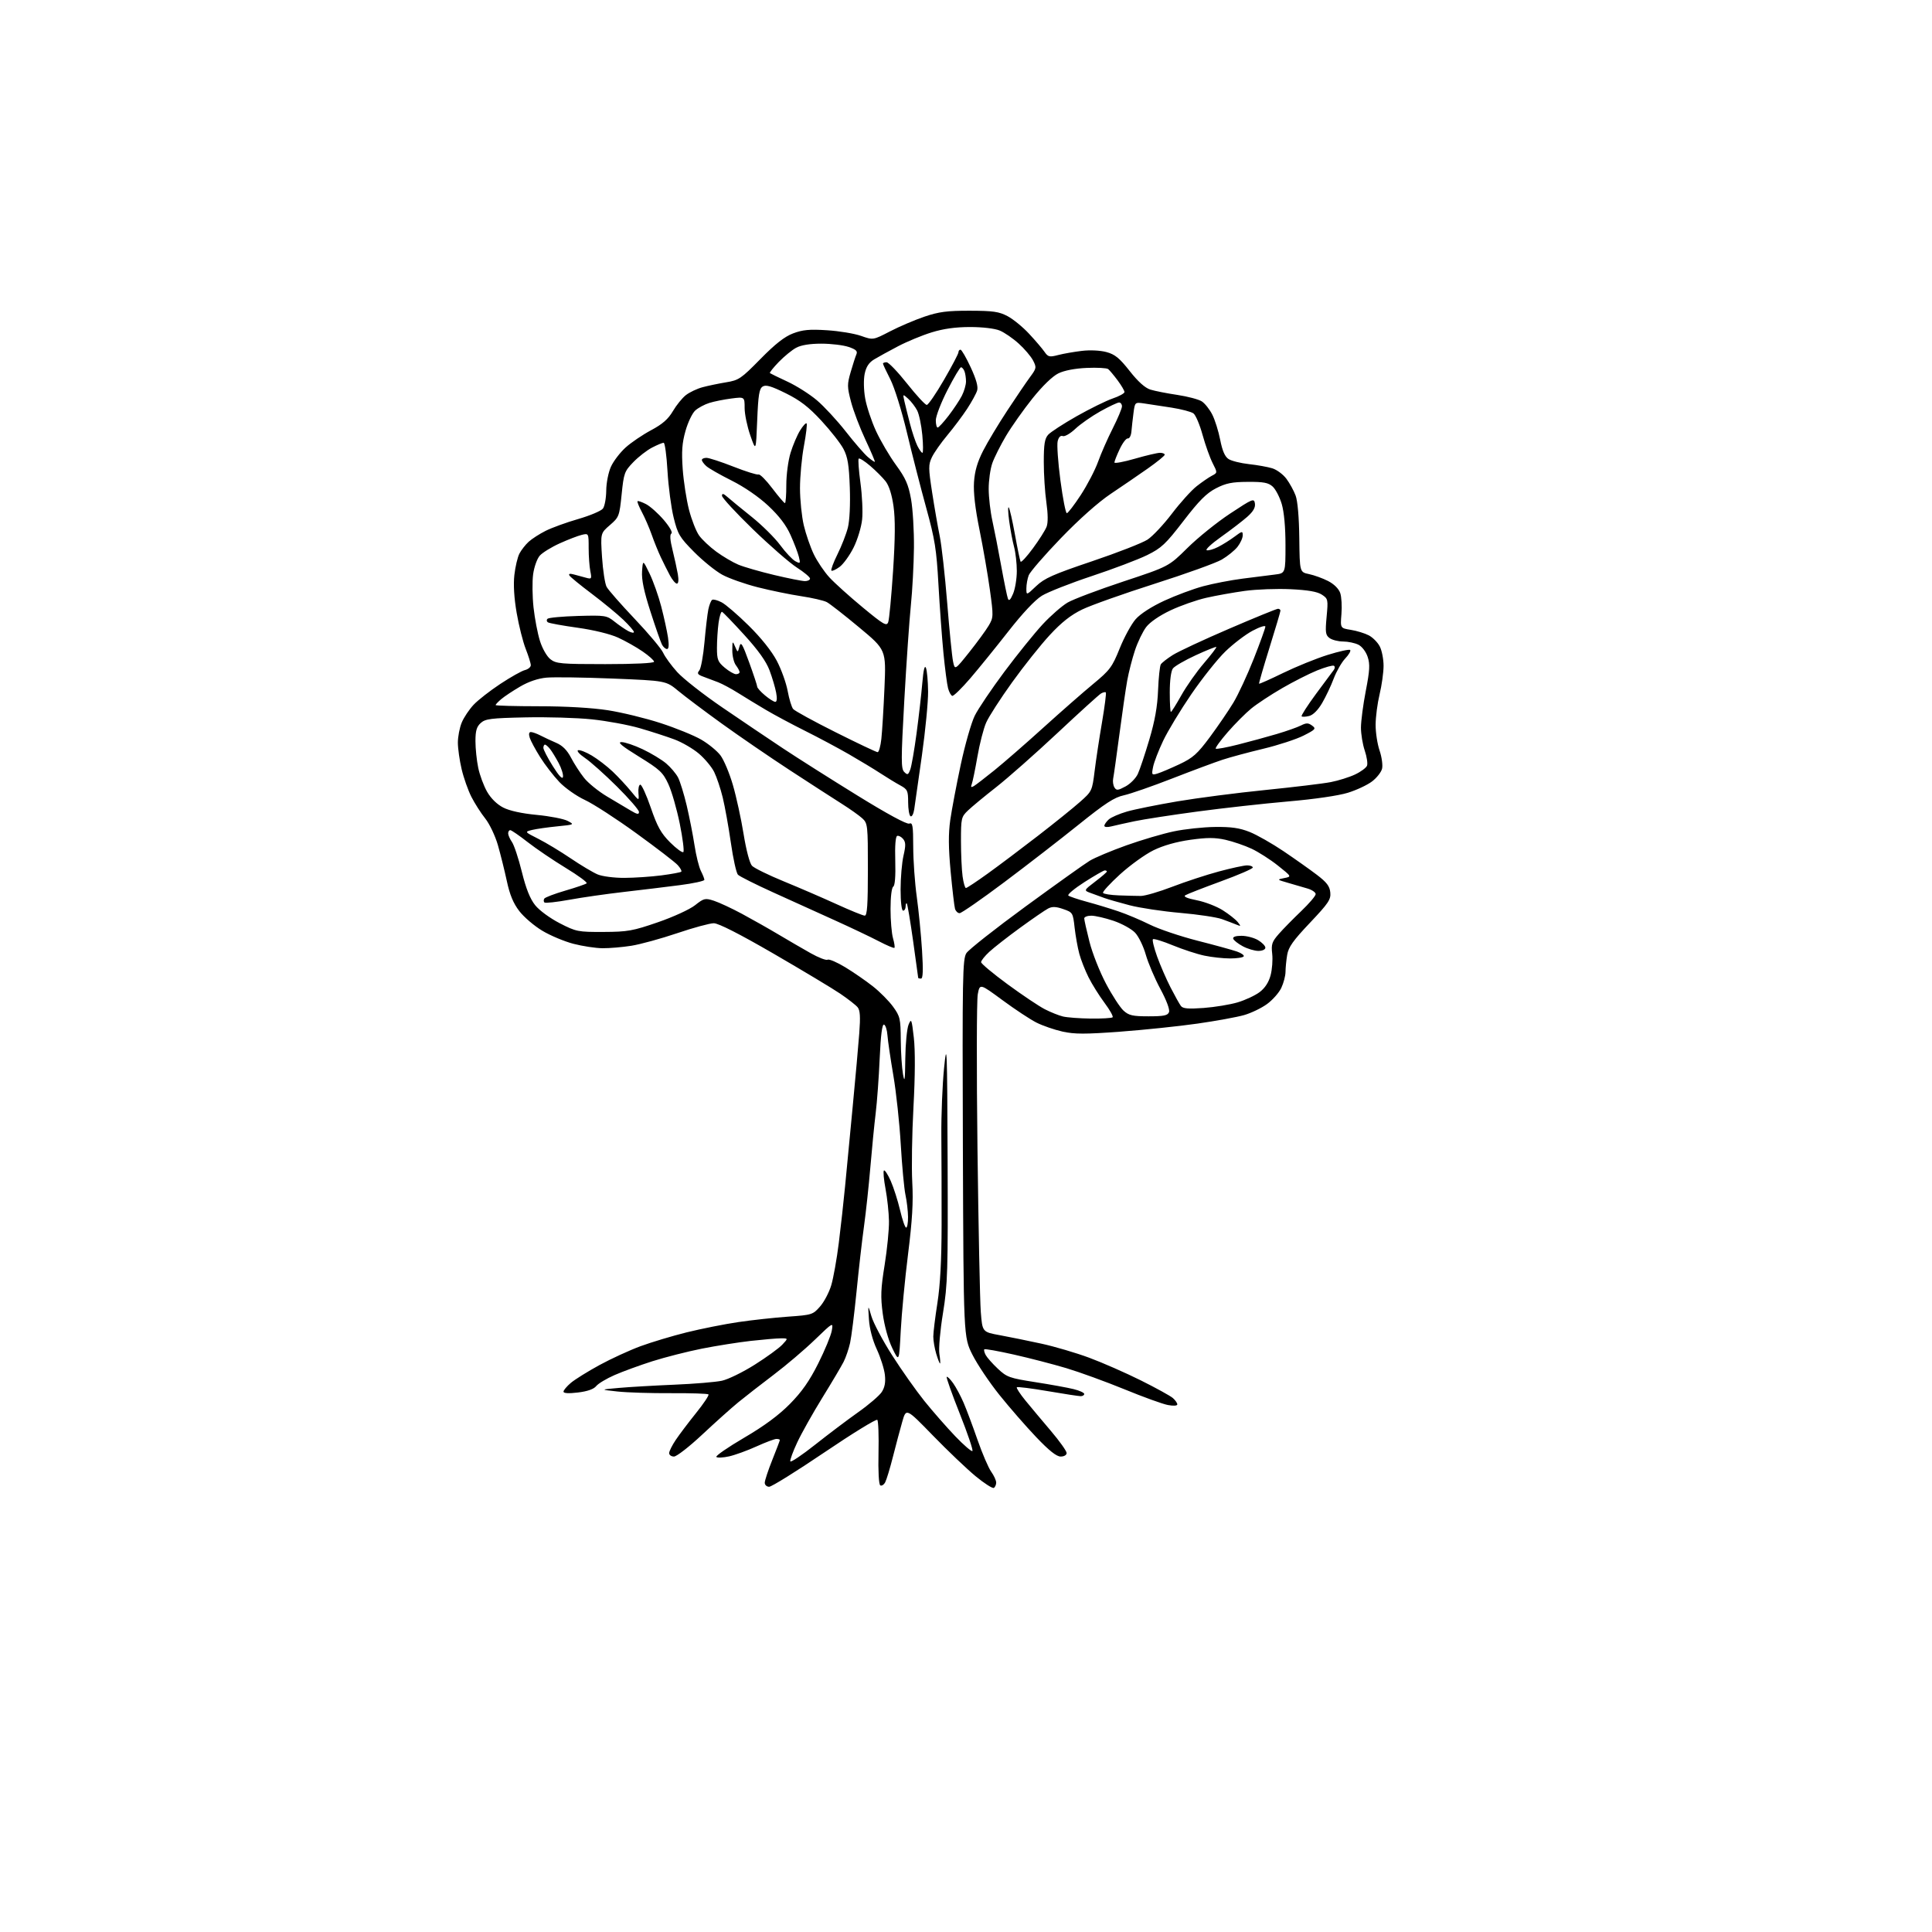 <?xml version="1.0" encoding="UTF-8" standalone="no"?>
<svg 
  version="1.1" 
  xmlns="http://www.w3.org/2000/svg" 
  xmlns:xlink="http://www.w3.org/1999/xlink" 
  xmlns:svg="http://www.w3.org/2000/svg"
  xmlns:rdf="http://www.w3.org/1999/02/22-rdf-syntax-ns#"
  xmlns:cc="http://creativecommons.org/ns#"
  xmlns:dc="http://purl.org/dc/elements/1.1/"
  viewBox="0 0 768 768"
  width="768"
  height="768"
>
<style>svg {background-color: white; }</style>"
<path stroke="none" fill="black" fill-rule="evenodd" d="M395.07,591.46C394.56,591.77 391.30,589.69 387.82,586.82C384.34,583.95 376.71,576.68 370.86,570.66C360.22,559.72 360.22,559.72 358.68,565.11C357.83,568.07 356.17,574.30 354.99,578.95C353.82,583.60 352.41,588.23 351.88,589.23C351.34,590.23 350.46,590.78 349.92,590.45C349.34,590.09 349.05,584.83 349.22,577.52C349.37,570.74 349.16,564.84 348.74,564.42C348.32,563.99 338.87,569.80 327.74,577.33C316.61,584.86 306.71,591.02 305.75,591.01C304.79,591.01 304.00,590.29 304.00,589.42C304.00,588.55 305.35,584.46 307.00,580.34C308.65,576.22 310.00,572.66 310.00,572.42C310.00,572.19 309.39,572.00 308.64,572.00C307.89,572.00 304.32,573.34 300.70,574.98C297.09,576.62 292.19,578.40 289.82,578.93C287.44,579.46 285.17,579.57 284.76,579.16C284.36,578.76 289.31,575.33 295.76,571.55C303.81,566.84 309.54,562.60 314.00,558.09C318.76,553.26 321.77,548.96 325.26,542.00C327.88,536.77 330.30,530.92 330.64,529.00C331.25,525.50 331.25,525.50 323.87,532.61C319.82,536.52 312.45,542.78 307.50,546.52C302.55,550.27 296.25,555.17 293.51,557.41C290.76,559.66 284.31,565.44 279.17,570.25C274.04,575.06 268.97,579.00 267.92,579.00C266.86,579.00 266.00,578.39 266.00,577.64C266.00,576.89 267.18,574.53 268.62,572.39C270.05,570.25 273.70,565.43 276.71,561.68C279.73,557.93 281.94,554.61 281.63,554.30C281.32,553.98 274.63,553.77 266.78,553.81C258.93,553.86 249.35,553.56 245.50,553.15C238.50,552.39 238.50,552.39 246.00,551.72C250.12,551.35 260.02,550.78 268.00,550.44C275.98,550.11 284.52,549.40 286.98,548.86C289.44,548.33 295.31,545.46 300.01,542.49C304.71,539.53 309.63,535.95 310.95,534.55C313.35,532.00 313.35,532.00 310.42,532.01C308.82,532.01 303.45,532.47 298.50,533.02C293.55,533.58 284.77,534.97 279.00,536.11C273.23,537.26 264.37,539.52 259.32,541.12C254.27,542.73 247.52,545.20 244.32,546.60C241.12,548.00 237.82,549.97 237.00,550.99C236.02,552.21 233.51,553.09 229.75,553.54C226.04,553.99 224.00,553.87 224.00,553.20C224.00,552.64 225.33,551.06 226.94,549.70C228.56,548.34 233.67,545.16 238.29,542.64C242.91,540.12 250.26,536.75 254.61,535.14C258.97,533.54 267.25,531.05 273.01,529.62C278.78,528.20 288.00,526.36 293.50,525.55C299.00,524.74 307.90,523.77 313.28,523.39C322.75,522.72 323.15,522.60 325.98,519.36C327.60,517.53 329.60,513.72 330.44,510.89C331.28,508.06 332.63,500.52 333.43,494.12C334.23,487.73 335.36,477.55 335.94,471.50C336.51,465.45 337.87,451.27 338.95,440.00C340.03,428.73 341.21,415.56 341.57,410.75C342.07,404.14 341.91,401.60 340.91,400.39C340.18,399.51 337.07,397.09 334.01,395.01C330.95,392.93 319.03,385.78 307.53,379.11C294.03,371.29 285.60,367.00 283.75,367.00C282.17,367.00 275.61,368.78 269.19,370.96C262.76,373.13 254.57,375.38 251.00,375.95C247.43,376.52 242.25,376.96 239.50,376.93C236.75,376.91 231.54,376.11 227.92,375.17C224.30,374.22 218.73,371.89 215.55,369.97C212.36,368.06 208.26,364.55 206.43,362.17C204.04,359.06 202.64,355.69 201.46,350.17C200.55,345.95 198.95,339.52 197.90,335.88C196.85,332.25 194.60,327.52 192.90,325.38C191.19,323.25 188.72,319.37 187.39,316.77C186.07,314.17 184.32,309.22 183.51,305.77C182.69,302.32 182.02,297.57 182.01,295.22C182.01,292.86 182.70,289.26 183.55,287.22C184.40,285.17 186.54,281.98 188.30,280.12C190.06,278.26 194.83,274.54 198.91,271.85C202.99,269.16 207.37,266.69 208.66,266.37C209.95,266.05 211.00,265.17 211.00,264.43C211.00,263.68 210.09,260.78 208.99,257.97C207.88,255.16 206.26,248.73 205.39,243.68C204.36,237.75 204.04,232.40 204.47,228.56C204.84,225.30 205.74,221.47 206.48,220.06C207.21,218.65 208.87,216.54 210.15,215.36C211.44,214.19 214.49,212.22 216.93,211.00C219.37,209.78 225.19,207.66 229.88,206.31C234.57,204.95 238.97,203.09 239.67,202.17C240.37,201.25 240.96,198.03 240.99,195.00C241.02,191.92 241.85,187.74 242.87,185.50C243.87,183.30 246.49,179.88 248.69,177.89C250.90,175.90 255.46,172.81 258.83,171.01C263.35,168.60 265.62,166.61 267.48,163.44C268.87,161.08 271.18,158.21 272.63,157.08C274.08,155.94 277.06,154.52 279.26,153.93C281.46,153.34 285.69,152.46 288.65,151.97C293.68,151.16 294.61,150.52 302.27,142.72C308.16,136.73 311.86,133.82 315.26,132.53C319.06,131.09 321.76,130.83 328.76,131.28C333.57,131.58 339.65,132.59 342.28,133.52C347.07,135.21 347.07,135.21 353.78,131.73C357.48,129.81 363.65,127.18 367.50,125.87C373.22,123.94 376.52,123.50 385.50,123.52C394.78,123.54 397.13,123.88 400.52,125.68C402.74,126.85 406.58,129.99 409.06,132.66C411.54,135.32 414.29,138.54 415.18,139.82C416.63,141.91 417.15,142.04 420.64,141.13C422.76,140.58 427.00,139.84 430.06,139.48C433.28,139.09 437.38,139.29 439.82,139.95C443.22,140.87 445.00,142.32 449.06,147.48C452.38,151.70 455.17,154.21 457.29,154.87C459.06,155.42 463.87,156.37 468.00,156.98C472.12,157.60 476.50,158.76 477.74,159.56C478.97,160.37 480.84,162.72 481.89,164.79C482.95,166.86 484.37,171.38 485.05,174.85C485.92,179.26 486.92,181.55 488.39,182.49C489.55,183.23 493.20,184.14 496.50,184.50C499.80,184.86 503.97,185.61 505.76,186.16C507.55,186.71 510.08,188.59 511.37,190.33C512.67,192.07 514.31,195.07 515.03,197.00C515.83,199.15 516.40,205.70 516.49,213.97C516.65,227.44 516.65,227.44 520.34,228.21C522.37,228.63 525.77,229.86 527.91,230.95C530.28,232.16 532.15,234.01 532.75,235.71C533.28,237.25 533.50,241.02 533.24,244.10C532.78,249.71 532.78,249.71 536.99,250.38C539.31,250.75 542.51,251.73 544.09,252.55C545.67,253.36 547.65,255.35 548.48,256.97C549.32,258.58 549.99,262.06 549.99,264.70C549.98,267.34 549.27,272.43 548.41,276.00C547.55,279.57 546.84,285.01 546.83,288.07C546.81,291.14 547.52,295.77 548.41,298.37C549.29,300.98 549.73,304.22 549.39,305.59C549.04,306.96 547.26,309.23 545.41,310.63C543.57,312.04 539.25,314.07 535.82,315.13C532.09,316.29 522.48,317.69 512.03,318.59C502.39,319.43 486.18,321.23 476.00,322.60C465.82,323.96 454.57,325.70 451.00,326.45C447.43,327.20 443.26,328.13 441.75,328.51C440.18,328.91 439.00,328.81 439.00,328.26C439.00,327.74 439.79,326.61 440.75,325.74C441.71,324.88 444.98,323.47 448.00,322.60C451.02,321.73 460.05,319.91 468.06,318.55C476.06,317.20 491.81,315.16 503.06,314.03C514.30,312.89 525.98,311.49 529.00,310.90C532.02,310.32 536.37,308.95 538.66,307.87C540.95,306.79 543.09,305.21 543.42,304.36C543.74,303.50 543.33,300.81 542.51,298.37C541.68,295.93 541.00,291.81 541.00,289.22C541.01,286.62 541.87,280.04 542.93,274.60C544.50,266.47 544.64,264.06 543.67,261.13C543.00,259.09 541.43,257.01 540.00,256.29C538.62,255.60 535.90,255.02 533.94,255.01C531.98,255.01 529.55,254.39 528.53,253.65C526.92,252.47 526.77,251.41 527.35,245.17C527.99,238.30 527.92,237.99 525.44,236.37C523.65,235.19 519.93,234.55 513.03,234.22C507.62,233.96 499.44,234.26 494.85,234.89C490.26,235.53 483.35,236.76 479.50,237.64C475.65,238.51 469.25,240.76 465.29,242.63C460.91,244.70 457.11,247.31 455.62,249.27C454.27,251.05 452.27,255.20 451.17,258.50C450.07,261.80 448.69,267.20 448.09,270.50C447.50,273.80 446.09,283.48 444.97,292.00C443.84,300.52 442.73,308.40 442.50,309.51C442.27,310.61 442.50,312.19 443.00,313.01C443.81,314.30 444.37,314.25 447.41,312.62C449.33,311.59 451.54,309.34 452.32,307.62C453.11,305.90 455.16,299.77 456.87,294.00C459.08,286.56 460.10,280.85 460.35,274.39C460.55,269.38 461.04,264.75 461.44,264.10C461.84,263.45 463.98,261.78 466.19,260.38C468.41,258.98 478.50,254.27 488.63,249.92C498.75,245.56 507.48,242.00 508.02,242.00C508.56,242.00 509.00,242.34 509.00,242.75C509.00,243.16 507.03,249.80 504.63,257.50C502.23,265.20 500.37,271.63 500.50,271.78C500.63,271.94 504.95,270.01 510.12,267.49C515.28,264.98 523.23,261.75 527.79,260.33C532.35,258.91 536.36,258.03 536.71,258.38C537.07,258.73 536.18,260.25 534.75,261.76C533.32,263.27 531.26,266.86 530.17,269.74C529.09,272.63 527.01,277.01 525.56,279.48C523.92,282.28 521.98,284.22 520.42,284.61C519.04,284.96 517.69,285.02 517.42,284.75C517.15,284.48 519.71,280.49 523.10,275.88C526.49,271.27 529.68,266.98 530.18,266.34C530.69,265.70 530.72,264.94 530.26,264.66C529.79,264.37 526.79,265.21 523.57,266.51C520.36,267.82 514.08,271.00 509.62,273.59C505.15,276.18 499.66,279.80 497.41,281.64C495.16,283.48 490.94,287.71 488.04,291.04C485.14,294.38 483.00,297.33 483.27,297.60C483.54,297.88 487.53,297.15 492.13,295.98C496.74,294.82 503.65,292.93 507.50,291.79C511.35,290.65 515.68,289.13 517.12,288.40C519.29,287.31 520.05,287.31 521.57,288.43C523.25,289.65 522.97,289.98 518.18,292.41C515.31,293.86 508.14,296.21 502.23,297.63C496.33,299.04 489.02,301.01 486.00,302.00C482.98,302.99 473.98,306.34 466.00,309.45C458.02,312.56 449.37,315.57 446.76,316.14C442.97,316.95 439.33,319.32 428.76,327.82C421.47,333.68 408.14,344.00 399.14,350.74C390.15,357.48 382.19,363.00 381.46,363.00C380.73,363.00 379.91,362.21 379.63,361.25C379.35,360.29 378.57,353.65 377.90,346.50C377.01,336.98 376.97,331.49 377.74,326.00C378.33,321.88 380.20,311.98 381.90,304.02C383.60,296.05 386.11,287.28 387.47,284.52C388.83,281.76 394.15,273.88 399.28,267.00C404.42,260.12 411.25,251.67 414.46,248.20C417.67,244.74 422.15,240.84 424.40,239.52C426.66,238.21 436.62,234.45 446.54,231.16C464.58,225.19 464.58,225.19 472.04,217.81C476.14,213.75 483.77,207.60 489.00,204.15C497.99,198.21 498.52,198.00 498.85,200.15C499.09,201.75 498.18,203.34 495.77,205.47C493.88,207.13 489.23,210.71 485.42,213.41C481.61,216.11 479.03,218.50 479.68,218.72C480.33,218.94 482.36,218.37 484.18,217.44C486.01,216.52 488.96,214.67 490.75,213.33C493.77,211.07 494.00,211.03 494.00,212.81C494.00,213.87 493.07,215.92 491.93,217.37C490.79,218.82 487.97,221.10 485.68,222.44C483.38,223.78 471.38,228.11 459.00,232.05C446.62,236.00 433.66,240.60 430.19,242.28C425.70,244.45 421.98,247.38 417.32,252.42C413.71,256.31 406.97,264.78 402.33,271.24C397.69,277.69 393.05,284.89 392.02,287.24C390.98,289.58 389.42,295.66 388.54,300.75C387.66,305.83 386.65,310.74 386.30,311.66C385.82,312.90 386.02,313.12 387.08,312.51C387.86,312.05 391.59,309.19 395.36,306.14C399.14,303.08 407.89,295.47 414.80,289.20C421.72,282.94 430.63,275.13 434.60,271.85C441.20,266.39 442.11,265.18 445.09,257.77C446.89,253.30 449.74,248.08 451.43,246.15C453.31,244.01 457.72,241.16 462.81,238.80C467.38,236.69 474.36,234.09 478.31,233.03C482.26,231.97 489.32,230.61 494.00,230.01C498.68,229.41 504.41,228.69 506.75,228.40C511.00,227.88 511.00,227.88 511.00,216.62C511.00,209.56 510.44,203.49 509.51,200.35C508.69,197.59 507.07,194.47 505.90,193.41C504.18,191.87 502.30,191.51 496.02,191.55C489.76,191.58 487.33,192.07 483.39,194.10C479.61,196.05 476.68,198.98 470.47,207.06C463.34,216.32 461.70,217.86 455.97,220.68C452.41,222.43 442.52,226.17 434.00,229.00C425.48,231.83 416.54,235.35 414.15,236.82C411.43,238.50 406.44,243.81 400.82,251.00C395.87,257.32 389.06,265.73 385.67,269.68C382.27,273.63 379.07,276.75 378.55,276.62C378.03,276.48 377.28,275.12 376.87,273.59C376.46,272.07 375.64,265.80 375.04,259.66C374.44,253.52 373.55,241.25 373.05,232.39C372.27,218.36 371.64,214.41 368.19,201.89C366.01,193.97 362.56,180.53 360.53,172.00C358.44,163.24 355.57,154.02 353.92,150.79C352.31,147.65 351.00,144.84 351.00,144.54C351.00,144.24 351.64,144.00 352.43,144.00C353.21,144.00 356.88,147.82 360.59,152.50C364.29,157.17 367.81,160.98 368.41,160.96C369.01,160.94 372.09,156.45 375.25,150.99C378.41,145.54 381.00,140.61 381.00,140.04C381.00,139.47 381.36,139.00 381.81,139.00C382.25,139.00 384.08,142.16 385.87,146.02C388.10,150.84 388.90,153.74 388.42,155.27C388.04,156.50 386.25,159.75 384.46,162.50C382.66,165.25 379.12,169.97 376.59,173.00C374.06,176.02 371.29,179.97 370.44,181.77C369.03,184.74 369.04,186.04 370.54,195.77C371.45,201.67 372.81,209.48 373.56,213.13C374.31,216.78 375.64,228.68 376.52,239.59C377.40,250.49 378.44,260.99 378.85,262.92C379.57,266.43 379.57,266.43 385.30,259.26C388.44,255.31 391.91,250.57 393.01,248.71C394.93,245.45 394.95,244.97 393.49,234.42C392.66,228.41 390.81,217.73 389.38,210.68C387.64,202.10 386.91,195.82 387.18,191.68C387.47,187.28 388.51,183.70 390.79,179.22C392.55,175.77 396.88,168.57 400.40,163.22C403.91,157.88 408.00,151.86 409.48,149.86C412.03,146.41 412.09,146.07 410.65,143.28C409.81,141.67 407.25,138.65 404.95,136.58C402.66,134.50 399.27,132.17 397.42,131.40C395.44,130.58 390.61,130.00 385.64,130.00C379.88,130.00 375.04,130.67 370.36,132.12C366.58,133.28 360.57,135.77 357.00,137.64C353.43,139.52 349.16,141.85 347.53,142.84C345.42,144.11 344.32,145.77 343.73,148.56C343.25,150.86 343.32,154.94 343.92,158.35C344.48,161.57 346.41,167.39 348.21,171.30C350.01,175.20 353.59,181.30 356.17,184.84C360.00,190.08 361.10,192.59 362.15,198.39C362.85,202.30 363.37,210.97 363.31,217.65C363.24,224.34 362.69,234.69 362.08,240.65C361.47,246.62 360.30,263.63 359.47,278.45C358.15,302.18 358.15,305.58 359.45,306.87C360.74,308.17 361.03,308.06 361.84,305.92C362.34,304.59 363.47,298.10 364.35,291.50C365.23,284.90 366.26,275.91 366.63,271.53C367.09,266.18 367.57,264.20 368.09,265.53C368.51,266.61 368.89,270.83 368.93,274.90C368.97,278.97 367.86,290.45 366.46,300.40C365.06,310.36 363.69,319.98 363.41,321.78C363.13,323.58 362.47,324.79 361.95,324.47C361.43,324.15 361.00,321.64 361.00,318.89C361.00,314.33 360.73,313.76 357.86,312.20C356.14,311.27 352.63,309.13 350.07,307.46C347.51,305.78 341.83,302.35 337.46,299.83C333.08,297.31 325.23,293.12 320.00,290.51C314.77,287.90 307.80,284.17 304.50,282.22C301.20,280.27 296.25,277.26 293.50,275.53C290.75,273.80 287.15,271.86 285.50,271.22C283.85,270.58 281.21,269.58 279.64,269.01C277.30,268.16 277.00,267.70 277.98,266.53C278.63,265.74 279.56,260.68 280.04,255.29C280.52,249.91 281.21,244.03 281.58,242.23C281.96,240.43 282.64,238.72 283.10,238.44C283.56,238.15 285.25,238.59 286.84,239.42C288.44,240.24 293.30,244.42 297.64,248.71C302.53,253.53 306.77,258.85 308.79,262.68C310.58,266.08 312.52,271.48 313.11,274.68C313.70,277.88 314.68,281.11 315.29,281.84C315.90,282.58 323.51,286.75 332.19,291.09C340.87,295.44 348.38,299.00 348.87,299.00C349.37,299.00 350.03,296.64 350.35,293.75C350.67,290.86 351.23,281.71 351.59,273.41C352.24,258.31 352.24,258.31 341.54,249.41C335.66,244.51 329.86,239.98 328.67,239.35C327.48,238.72 322.90,237.66 318.50,237.00C314.10,236.34 306.33,234.74 301.23,233.45C296.14,232.16 289.79,229.92 287.12,228.47C284.46,227.02 279.42,222.95 275.93,219.43C270.14,213.59 269.43,212.40 267.79,205.76C266.80,201.77 265.70,193.44 265.34,187.25C264.99,181.06 264.30,176.00 263.81,176.00C263.32,176.00 261.25,176.86 259.21,177.92C257.17,178.97 253.82,181.57 251.76,183.70C248.22,187.36 247.97,188.06 247.11,196.53C246.23,205.19 246.07,205.60 242.45,208.73C238.70,211.97 238.70,211.97 239.32,221.50C239.67,226.75 240.48,232.04 241.13,233.27C241.79,234.50 246.81,240.22 252.29,246.00C257.78,251.78 262.88,257.85 263.62,259.50C264.37,261.15 266.89,264.61 269.24,267.20C271.58,269.78 279.57,276.05 287.00,281.13C294.43,286.21 305.30,293.54 311.16,297.43C317.02,301.32 330.38,309.78 340.85,316.24C352.70,323.56 360.46,327.76 361.44,327.39C362.79,326.87 363.00,328.12 363.02,336.64C363.03,342.06 363.66,351.00 364.43,356.50C365.19,362.00 366.13,371.56 366.52,377.75C367.02,385.74 366.90,389.00 366.11,389.00C365.50,389.00 365.00,388.88 365.00,388.72C365.00,388.57 364.09,381.96 362.97,374.02C361.85,366.09 360.73,359.39 360.47,359.14C360.21,358.88 360.00,359.42 360.00,360.33C360.00,361.25 359.55,362.00 359.00,362.00C358.41,362.00 358.00,358.53 358.00,353.58C358.00,348.94 358.52,342.89 359.16,340.12C360.09,336.11 360.06,334.77 359.01,333.51C358.29,332.64 357.23,332.09 356.65,332.28C355.99,332.50 355.70,336.17 355.88,342.21C356.05,348.27 355.76,352.03 355.08,352.45C354.45,352.84 354.00,356.53 354.00,361.32C354.00,365.82 354.44,371.06 354.98,372.94C355.52,374.83 355.78,376.55 355.55,376.78C355.33,377.01 352.52,375.82 349.32,374.15C346.12,372.48 338.32,368.77 332.00,365.91C325.68,363.06 314.65,358.06 307.50,354.81C300.35,351.57 293.98,348.37 293.34,347.71C292.70,347.04 291.43,341.32 290.53,335.00C289.62,328.68 288.16,320.57 287.29,317.00C286.42,313.43 284.88,308.86 283.89,306.86C282.89,304.85 280.18,301.60 277.86,299.62C275.55,297.64 271.16,295.08 268.11,293.94C265.06,292.80 258.83,290.78 254.28,289.46C249.72,288.14 241.16,286.56 235.25,285.95C229.34,285.33 217.46,284.98 208.85,285.17C195.15,285.46 192.94,285.74 191.10,287.40C189.47,288.88 189.00,290.50 189.00,294.61C189.00,297.52 189.49,302.29 190.10,305.20C190.70,308.12 192.30,312.41 193.64,314.75C195.17,317.41 197.58,319.76 200.06,321.03C202.57,322.31 207.47,323.38 213.41,323.94C218.57,324.43 224.07,325.50 225.62,326.31C228.42,327.78 228.39,327.80 221.48,328.49C217.64,328.87 213.15,329.52 211.50,329.92C208.50,330.67 208.50,330.67 214.00,333.45C217.03,334.98 222.81,338.47 226.86,341.21C230.90,343.95 235.72,346.82 237.57,347.60C239.45,348.38 244.15,348.99 248.22,348.97C252.22,348.95 258.83,348.51 262.91,347.98C266.98,347.45 270.54,346.79 270.82,346.51C271.10,346.24 270.46,345.06 269.41,343.90C268.36,342.73 260.98,337.06 253.00,331.28C245.03,325.50 235.80,319.52 232.50,318.00C229.20,316.47 224.63,313.26 222.35,310.86C220.07,308.46 216.64,304.02 214.74,301.00C212.84,297.98 210.96,294.49 210.57,293.25C210.12,291.80 210.28,291.00 211.03,291.00C211.67,291.00 213.39,291.62 214.85,292.37C216.31,293.13 219.12,294.44 221.10,295.29C223.59,296.35 225.41,298.18 226.97,301.16C228.21,303.55 230.55,307.17 232.17,309.21C233.78,311.25 237.89,314.58 241.30,316.61C244.71,318.64 248.96,321.17 250.75,322.23C253.29,323.74 254.00,323.86 254.00,322.76C254.00,321.99 250.06,317.45 245.25,312.67C240.44,307.89 234.72,302.78 232.54,301.31C230.36,299.84 229.13,298.46 229.80,298.23C230.47,298.01 232.93,298.96 235.26,300.35C237.59,301.74 241.31,304.59 243.52,306.69C245.73,308.79 249.00,312.30 250.80,314.50C254.06,318.50 254.06,318.50 253.79,315.27C253.65,313.50 253.97,311.99 254.51,311.91C255.06,311.84 256.94,315.96 258.70,321.07C261.30,328.62 262.74,331.22 266.41,334.89C268.90,337.37 271.25,339.08 271.64,338.70C272.03,338.31 271.39,333.24 270.22,327.43C269.04,321.62 267.01,314.54 265.68,311.68C263.53,307.04 262.31,305.90 253.96,300.75C247.17,296.56 245.30,295.00 247.07,295.00C248.41,295.00 252.20,296.28 255.50,297.85C258.80,299.41 262.98,301.94 264.79,303.46C266.59,304.99 268.74,307.52 269.55,309.09C270.36,310.67 271.90,315.67 272.98,320.23C274.05,324.78 275.45,331.88 276.08,336.00C276.71,340.12 277.85,344.72 278.61,346.20C279.37,347.69 280.00,349.28 280.00,349.75C280.00,350.21 275.61,351.17 270.25,351.86C264.89,352.56 254.88,353.77 248.00,354.56C241.12,355.35 231.34,356.75 226.26,357.68C221.18,358.60 216.75,359.09 216.41,358.75C216.08,358.41 216.05,357.72 216.36,357.22C216.67,356.72 220.43,355.29 224.71,354.04C229.00,352.79 232.82,351.48 233.20,351.13C233.59,350.78 229.84,348.02 224.87,345.00C219.89,341.97 213.09,337.36 209.75,334.75C206.41,332.14 203.30,330.00 202.84,330.00C202.38,330.00 202.00,330.57 202.00,331.28C202.00,331.98 202.69,333.53 203.52,334.73C204.36,335.93 206.13,341.26 207.44,346.57C209.11,353.31 210.72,357.33 212.76,359.86C214.40,361.91 218.67,365.03 222.50,367.00C229.05,370.36 229.73,370.50 239.91,370.46C249.51,370.42 251.53,370.06 261.50,366.62C267.63,364.51 274.17,361.51 276.28,359.85C279.82,357.05 280.29,356.94 283.78,358.06C285.82,358.72 290.88,361.07 295.00,363.29C299.12,365.51 305.65,369.20 309.50,371.50C313.35,373.79 319.08,377.13 322.24,378.90C325.39,380.68 328.44,381.85 329.00,381.50C329.56,381.15 332.72,382.51 336.02,384.51C339.32,386.51 344.27,389.94 347.03,392.12C349.79,394.30 353.39,397.93 355.02,400.19C357.79,404.01 358.01,404.95 358.07,413.40C358.11,418.41 358.51,424.52 358.95,427.00C359.60,430.66 359.77,429.51 359.87,420.82C359.94,414.94 360.53,408.86 361.17,407.32C362.26,404.70 362.41,405.08 363.26,412.50C363.84,417.57 363.79,427.65 363.12,440.00C362.53,450.73 362.32,464.23 362.64,470.00C363.08,477.83 362.65,485.08 360.97,498.50C359.73,508.40 358.42,522.12 358.06,529.00C357.41,541.50 357.41,541.50 354.70,535.91C353.09,532.58 351.56,527.05 350.91,522.23C350.00,515.44 350.12,512.31 351.66,502.82C352.66,496.59 353.44,488.74 353.38,485.36C353.32,481.99 352.70,476.23 352.01,472.57C351.32,468.91 351.03,465.64 351.37,465.30C351.70,464.97 352.92,466.83 354.08,469.44C355.23,472.05 356.90,477.29 357.80,481.09C358.69,484.89 359.77,488.00 360.21,488.00C360.64,488.00 360.98,486.09 360.96,483.75C360.93,481.41 360.48,477.48 359.94,475.00C359.41,472.52 358.57,463.52 358.07,455.00C357.58,446.48 356.25,434.10 355.12,427.50C353.99,420.90 352.94,413.73 352.78,411.58C352.63,409.42 352.01,407.49 351.41,407.30C350.67,407.05 350.11,411.42 349.69,420.72C349.36,428.30 348.64,438.10 348.10,442.50C347.56,446.90 346.61,456.57 345.98,464.00C345.35,471.43 344.21,482.00 343.45,487.50C342.68,493.00 341.35,504.70 340.48,513.50C339.60,522.30 338.45,531.46 337.92,533.85C337.38,536.25 336.23,539.62 335.35,541.35C334.47,543.08 330.66,549.52 326.87,555.65C323.09,561.78 318.60,569.76 316.91,573.39C315.21,577.01 313.98,580.39 314.16,580.91C314.35,581.42 318.77,578.45 324.00,574.31C329.23,570.17 336.94,564.35 341.14,561.38C345.34,558.42 349.55,554.80 350.50,553.36C351.71,551.51 352.09,549.46 351.75,546.50C351.49,544.18 350.05,539.63 348.55,536.39C346.86,532.75 345.66,528.21 345.42,524.50C345.01,518.50 345.01,518.50 346.41,523.26C347.17,525.88 350.87,532.85 354.63,538.74C358.38,544.63 364.16,552.81 367.47,556.93C370.78,561.04 376.29,567.33 379.71,570.91C383.13,574.48 386.21,577.13 386.55,576.79C386.89,576.45 384.63,569.78 381.53,561.98C378.42,554.17 376.09,547.58 376.33,547.33C376.58,547.09 377.72,548.21 378.88,549.83C380.03,551.45 381.91,554.96 383.06,557.64C384.21,560.31 386.69,566.93 388.57,572.34C390.46,577.76 392.90,583.45 394.00,585.00C395.10,586.54 396.00,588.50 396.00,589.35C396.00,590.19 395.58,591.14 395.07,591.46zM421.63,579.00C419.98,579.00 417.03,576.66 411.88,571.25C407.82,566.99 401.25,559.45 397.28,554.50C393.31,549.55 388.48,542.35 386.55,538.50C383.03,531.50 383.03,531.50 382.76,456.46C382.52,387.79 382.64,381.21 384.17,378.87C385.09,377.47 395.66,369.13 407.67,360.35C419.68,351.58 431.15,343.39 433.17,342.17C435.18,340.94 441.75,338.19 447.76,336.04C453.76,333.90 462.24,331.40 466.59,330.49C470.94,329.57 478.32,328.78 483.00,328.73C489.45,328.65 492.77,329.13 496.74,330.71C499.62,331.86 505.69,335.31 510.24,338.38C514.78,341.45 520.75,345.67 523.50,347.77C527.39,350.73 528.57,352.27 528.81,354.76C529.09,357.57 528.11,359.02 520.72,366.83C514.03,373.89 512.18,376.49 511.67,379.60C511.31,381.74 511.02,384.78 511.01,386.35C511.00,387.92 510.25,390.78 509.33,392.72C508.41,394.65 505.85,397.54 503.64,399.14C501.44,400.74 497.35,402.71 494.56,403.51C491.78,404.31 483.43,405.84 476.00,406.90C468.57,407.96 454.79,409.40 445.36,410.10C431.35,411.14 427.16,411.13 422.36,410.07C419.14,409.35 414.48,407.74 412.00,406.49C409.52,405.24 403.45,401.23 398.50,397.58C389.50,390.95 389.50,390.95 388.68,395.22C388.23,397.58 388.18,425.15 388.56,456.50C388.95,487.85 389.54,517.10 389.88,521.50C390.50,529.50 390.50,529.50 397.50,530.77C401.35,531.48 408.77,532.99 414.00,534.13C419.23,535.27 427.77,537.79 433.00,539.73C438.23,541.67 447.45,545.72 453.50,548.73C459.55,551.75 465.29,554.91 466.25,555.76C467.21,556.61 468.00,557.74 468.00,558.27C468.00,558.83 466.46,558.93 464.27,558.52C462.21,558.14 454.45,555.33 447.02,552.28C439.58,549.24 429.20,545.46 423.94,543.88C418.68,542.31 409.28,539.87 403.06,538.47C396.84,537.07 391.54,536.12 391.29,536.37C391.04,536.62 391.29,537.65 391.84,538.66C392.39,539.67 394.56,542.12 396.67,544.10C400.22,547.44 401.30,547.83 411.50,549.42C417.55,550.36 424.41,551.61 426.75,552.19C429.09,552.76 431.00,553.63 431.00,554.12C431.00,554.60 430.37,555.00 429.60,555.00C428.83,555.00 422.91,554.10 416.44,552.99C409.98,551.88 404.47,551.20 404.20,551.46C403.94,551.73 405.47,554.09 407.61,556.71C409.75,559.32 414.31,564.78 417.75,568.82C421.19,572.87 424.00,576.82 424.00,577.59C424.00,578.41 423.00,579.00 421.63,579.00zM373.67,542.00C373.48,542.00 372.80,540.26 372.16,538.13C371.52,536.01 371.00,532.94 371.00,531.31C371.00,529.68 371.74,523.66 372.64,517.93C373.75,510.83 374.28,500.96 374.30,487.00C374.31,475.73 374.27,459.75 374.20,451.50C374.13,443.25 374.62,431.10 375.29,424.50C376.40,413.46 376.52,416.36 376.69,461.00C376.86,505.55 376.71,510.52 374.85,521.97C373.71,528.94 373.08,536.11 373.42,538.22C373.75,540.30 373.86,542.00 373.67,542.00zM433.58,404.90C438.03,404.95 441.94,404.72 442.28,404.39C442.62,404.05 441.17,401.46 439.06,398.64C436.95,395.81 434.09,391.24 432.71,388.48C431.33,385.72 429.67,381.50 429.03,379.10C428.38,376.69 427.55,372.02 427.17,368.71C426.52,362.83 426.41,362.67 422.65,361.37C419.75,360.36 418.27,360.31 416.65,361.15C415.47,361.76 410.45,365.21 405.50,368.81C400.55,372.41 395.04,376.72 393.25,378.38C391.46,380.03 390.00,381.88 390.00,382.47C390.00,383.06 394.75,387.02 400.55,391.28C406.35,395.53 412.98,399.98 415.30,401.17C417.61,402.36 420.85,403.66 422.50,404.06C424.15,404.47 429.14,404.84 433.58,404.90zM456.59,404.00C462.63,404.00 464.19,403.68 464.70,402.34C465.08,401.34 463.72,397.67 461.25,393.09C459.01,388.92 456.41,382.80 455.47,379.50C454.54,376.20 452.64,372.28 451.24,370.79C449.85,369.30 445.99,367.17 442.66,366.04C439.33,364.92 435.35,364.00 433.81,364.00C432.26,364.00 431.00,364.49 431.00,365.08C431.00,365.68 431.93,369.84 433.07,374.33C434.20,378.83 437.16,386.32 439.64,391.00C442.11,395.68 445.26,400.51 446.63,401.75C448.74,403.66 450.24,404.00 456.59,404.00zM478.48,400.68C482.89,400.35 488.98,399.35 492.00,398.45C495.02,397.55 498.95,395.71 500.72,394.38C502.83,392.79 504.33,390.49 505.07,387.73C505.70,385.42 505.99,381.56 505.72,379.17C505.29,375.35 505.61,374.37 508.36,371.24C510.09,369.27 514.09,365.20 517.25,362.18C520.41,359.16 523.00,356.12 523.00,355.43C523.00,354.73 521.54,353.72 519.75,353.20C517.96,352.67 514.48,351.66 512.00,350.94C507.55,349.66 507.54,349.63 510.50,349.05C513.50,348.47 513.50,348.47 508.00,344.09C504.98,341.68 500.25,338.66 497.50,337.37C494.75,336.09 490.09,334.50 487.14,333.83C482.95,332.90 479.88,332.90 473.14,333.84C467.57,334.63 462.36,336.11 458.50,338.01C455.20,339.63 449.24,343.93 445.24,347.56C441.25,351.20 438.20,354.52 438.47,354.94C438.73,355.37 441.54,355.81 444.72,355.93C447.90,356.05 451.85,356.15 453.50,356.15C455.15,356.15 460.77,354.51 466.00,352.50C471.23,350.49 479.55,347.76 484.50,346.43C489.45,345.10 494.51,344.00 495.75,344.00C496.99,344.00 498.00,344.39 498.00,344.86C498.00,345.34 492.26,347.82 485.25,350.38C478.24,352.95 471.90,355.42 471.18,355.88C470.31,356.42 471.89,357.11 475.76,357.87C479.00,358.51 483.65,360.30 486.08,361.85C488.51,363.39 491.18,365.49 492.00,366.52C493.38,368.23 493.34,368.31 491.50,367.55C490.40,367.10 487.80,366.11 485.72,365.36C483.64,364.61 476.21,363.50 469.22,362.89C462.22,362.29 453.12,360.92 449.00,359.85C444.88,358.77 440.38,357.48 439.00,356.97C437.62,356.47 435.21,355.58 433.63,355.01C430.76,353.96 430.76,353.96 435.38,350.43C437.92,348.50 440.00,346.70 440.00,346.45C440.00,346.20 439.63,346.00 439.18,346.00C438.72,346.00 435.09,348.09 431.11,350.63C427.13,353.18 424.24,355.59 424.68,355.99C425.13,356.38 428.43,357.49 432.00,358.46C435.57,359.42 441.20,361.13 444.50,362.25C447.80,363.36 453.43,365.73 457.00,367.51C460.57,369.29 469.12,372.18 476.00,373.94C482.88,375.69 489.94,377.63 491.70,378.25C493.45,378.86 494.67,379.73 494.39,380.18C494.11,380.63 491.68,381.00 488.99,381.00C486.30,381.00 481.71,380.50 478.80,379.89C475.88,379.28 470.21,377.43 466.20,375.78C462.18,374.12 458.63,373.04 458.31,373.36C457.98,373.69 458.73,376.78 459.97,380.23C461.21,383.68 463.61,389.20 465.30,392.50C467.00,395.80 468.85,399.12 469.42,399.88C470.23,400.95 472.30,401.13 478.48,400.68zM500.23,378.00C498.71,378.00 495.92,377.17 494.04,376.16C492.15,375.15 490.43,373.80 490.22,373.16C489.97,372.42 491.17,372.00 493.51,372.00C495.54,372.00 498.50,372.77 500.10,373.72C501.69,374.66 503.00,376.01 503.00,376.72C503.00,377.45 501.82,378.00 500.23,378.00zM343.75,363.98C344.71,364.00 345.00,359.68 345.00,345.67C345.00,327.95 344.93,327.28 342.75,325.28C341.51,324.15 337.80,321.52 334.50,319.44C331.20,317.36 321.98,311.39 314.00,306.19C306.02,300.98 293.88,292.66 287.00,287.70C280.12,282.74 272.30,276.86 269.62,274.64C264.74,270.60 264.74,270.60 243.62,269.74C232.00,269.27 220.14,269.11 217.25,269.37C213.86,269.68 210.13,270.95 206.75,272.93C203.86,274.62 200.49,276.86 199.25,277.91C198.01,278.96 197.00,280.03 197.00,280.28C197.00,280.53 204.76,280.74 214.25,280.75C224.95,280.75 235.34,281.36 241.63,282.33C247.21,283.20 256.66,285.50 262.63,287.45C268.61,289.39 275.83,292.33 278.69,293.98C281.54,295.62 285.00,298.44 286.37,300.24C287.74,302.04 289.98,307.36 291.34,312.06C292.71,316.76 294.62,325.53 295.59,331.55C296.63,337.96 298.01,343.19 298.93,344.16C299.79,345.07 305.45,347.85 311.50,350.33C317.55,352.81 327.00,356.89 332.50,359.40C338.00,361.91 343.06,363.98 343.75,363.98zM383.97,353.00C384.36,353.00 388.26,350.41 392.65,347.25C397.04,344.09 406.00,337.35 412.57,332.27C419.13,327.20 426.67,321.13 429.32,318.77C434.06,314.58 434.16,314.36 435.13,306.51C435.67,302.12 436.99,293.39 438.07,287.11C439.14,280.83 439.82,275.49 439.58,275.25C439.35,275.01 438.49,275.20 437.69,275.66C436.89,276.12 429.09,283.19 420.37,291.37C411.64,299.54 400.69,309.22 396.04,312.87C391.39,316.51 386.32,320.70 384.79,322.17C382.12,324.73 382.00,325.26 382.00,334.28C382.00,339.47 382.29,345.81 382.64,348.36C382.99,350.91 383.59,353.00 383.97,353.00zM223.79,308.83C223.97,307.90 223.20,305.43 222.08,303.33C220.96,301.22 219.42,298.71 218.66,297.75C217.90,296.79 216.99,296.00 216.64,296.00C216.29,296.00 216.00,296.58 216.00,297.28C216.00,297.99 217.68,301.25 219.74,304.53C222.17,308.43 223.58,309.92 223.79,308.83zM460.10,307.50C461.42,307.11 465.34,305.44 468.82,303.81C474.24,301.25 475.95,299.73 480.96,292.98C484.16,288.66 488.36,282.51 490.29,279.31C492.22,276.12 495.87,268.25 498.40,261.84C500.93,255.42 503.00,249.69 503.00,249.09C503.00,248.49 500.69,249.24 497.87,250.75C495.05,252.26 490.19,255.97 487.07,259.00C483.96,262.02 477.87,269.68 473.54,276.00C469.22,282.32 464.18,290.65 462.36,294.50C460.53,298.35 458.73,303.01 458.37,304.86C457.74,308.06 457.83,308.19 460.10,307.50zM465.45,283.00C465.70,283.00 467.56,280.03 469.59,276.41C471.62,272.78 475.65,267.05 478.56,263.66C481.46,260.28 483.69,257.36 483.51,257.18C483.33,257.00 479.66,258.47 475.34,260.46C471.03,262.44 466.94,264.81 466.25,265.72C465.50,266.72 465.00,270.50 465.00,275.19C465.00,279.49 465.20,283.00 465.45,283.00zM308.19,279.00C308.84,279.00 308.97,277.64 308.53,275.33C308.16,273.32 306.97,269.33 305.90,266.47C304.57,262.91 301.40,258.47 295.86,252.39C291.41,247.50 287.43,243.37 287.02,243.21C286.62,243.06 285.99,245.03 285.64,247.60C285.29,250.17 285.00,254.65 285.00,257.55C285.00,262.21 285.36,263.12 288.08,265.41C289.77,266.83 291.79,268.00 292.58,268.00C293.36,268.00 294.00,267.64 294.00,267.19C294.00,266.75 293.34,265.51 292.53,264.44C291.72,263.37 291.08,260.70 291.10,258.50C291.12,254.76 291.20,254.66 292.20,257.00C293.27,259.50 293.27,259.50 293.94,257.00C294.51,254.89 295.10,255.86 297.80,263.30C299.56,268.14 301.00,272.49 301.00,272.96C301.00,273.44 302.38,274.99 304.08,276.41C305.77,277.83 307.62,279.00 308.19,279.00zM240.63,264.00C252.23,264.00 260.00,263.62 260.00,263.05C260.00,262.52 257.96,260.69 255.47,258.98C252.98,257.26 248.58,254.78 245.69,253.46C242.59,252.04 236.06,250.44 229.65,249.54C223.71,248.71 218.40,247.75 217.84,247.40C217.28,247.06 217.20,246.41 217.66,245.97C218.12,245.53 223.57,245.03 229.77,244.85C240.60,244.55 241.17,244.64 244.27,247.10C246.05,248.52 248.51,250.21 249.75,250.87C250.99,251.53 252.00,251.70 252.00,251.24C252.00,250.79 250.09,248.58 247.75,246.34C245.41,244.10 239.79,239.48 235.27,236.06C230.74,232.65 226.73,229.38 226.37,228.79C225.93,228.07 226.51,227.92 228.10,228.35C229.42,228.70 231.58,229.28 232.91,229.65C235.18,230.28 235.28,230.13 234.66,227.03C234.30,225.23 234.00,221.10 234.00,217.86C234.00,211.96 234.00,211.96 231.25,212.62C229.74,212.98 225.80,214.50 222.50,215.99C219.20,217.48 215.63,219.68 214.57,220.88C213.50,222.08 212.32,225.41 211.93,228.28C211.54,231.15 211.61,237.10 212.09,241.50C212.57,245.89 213.72,251.88 214.64,254.79C215.58,257.79 217.38,260.94 218.79,262.05C221.06,263.83 222.94,264.00 240.63,264.00zM265.15,258.00C264.56,258.00 263.66,257.21 263.15,256.25C262.65,255.29 260.58,249.38 258.57,243.12C255.97,235.06 255.00,230.38 255.23,227.12C255.55,222.50 255.55,222.50 258.21,228.00C259.68,231.03 261.77,236.94 262.86,241.14C263.95,245.35 265.16,250.86 265.54,253.39C265.99,256.45 265.86,258.00 265.15,258.00zM353.08,247.31C353.48,246.24 354.34,237.07 355.01,226.93C355.86,213.88 355.91,206.39 355.19,201.26C354.53,196.61 353.41,193.06 352.04,191.32C350.87,189.83 348.11,187.07 345.91,185.19C343.71,183.30 341.66,182.01 341.35,182.31C341.05,182.61 341.36,186.94 342.04,191.92C342.72,196.91 343.03,203.46 342.71,206.48C342.40,209.51 340.88,214.53 339.32,217.65C337.77,220.76 335.27,224.22 333.77,225.34C332.26,226.45 330.79,227.12 330.50,226.83C330.20,226.53 331.29,223.60 332.92,220.32C334.55,217.03 336.41,212.26 337.05,209.71C337.74,206.96 338.05,200.49 337.81,193.79C337.49,184.78 336.98,181.69 335.30,178.47C334.14,176.26 330.18,171.20 326.51,167.24C321.42,161.74 318.06,159.15 312.34,156.32C306.55,153.46 304.45,152.85 303.17,153.66C301.81,154.52 301.41,156.98 301.00,167.11C300.50,179.50 300.50,179.50 298.25,173.06C297.01,169.51 296.00,164.62 296.00,162.18C296.00,157.74 296.00,157.74 290.75,158.41C287.86,158.78 283.93,159.56 282.00,160.16C280.07,160.76 277.54,162.12 276.36,163.19C275.19,164.26 273.44,167.92 272.49,171.32C271.13,176.14 270.89,179.47 271.39,186.50C271.75,191.45 272.88,198.73 273.90,202.68C274.93,206.63 276.72,211.21 277.90,212.86C279.07,214.50 282.16,217.41 284.77,219.32C287.37,221.22 291.30,223.54 293.50,224.46C295.70,225.38 302.11,227.23 307.74,228.57C313.37,229.91 318.89,231.00 319.99,231.00C321.10,231.00 322.00,230.54 322.00,229.99C322.00,229.43 319.64,227.45 316.75,225.60C313.86,223.74 305.99,216.88 299.25,210.35C292.51,203.82 287.00,197.85 287.00,197.07C287.00,196.01 287.57,196.15 289.25,197.63C290.49,198.72 294.82,202.27 298.88,205.52C302.94,208.78 308.01,213.80 310.14,216.69C312.27,219.58 314.98,222.45 316.14,223.08C318.14,224.14 318.23,224.03 317.57,221.36C317.18,219.79 315.70,215.90 314.28,212.73C312.52,208.77 309.73,205.11 305.42,201.07C301.58,197.48 295.89,193.57 290.82,191.03C286.26,188.75 281.73,186.16 280.76,185.28C279.79,184.41 279.00,183.31 279.00,182.85C279.00,182.38 279.82,182.00 280.83,182.00C281.83,182.00 286.67,183.58 291.58,185.51C296.49,187.44 300.96,188.84 301.53,188.62C302.09,188.41 304.56,190.88 307.00,194.12C309.45,197.35 311.71,200.00 312.02,200.00C312.33,200.00 312.58,196.74 312.57,192.75C312.57,188.73 313.32,183.05 314.26,180.00C315.19,176.97 316.89,172.99 318.03,171.14C319.17,169.29 320.34,168.01 320.63,168.30C320.92,168.59 320.44,172.61 319.58,177.24C318.71,181.87 318.01,189.45 318.01,194.08C318.02,198.71 318.70,205.35 319.52,208.82C320.34,212.30 322.13,217.48 323.49,220.32C324.86,223.17 327.67,227.33 329.74,229.57C331.81,231.81 337.74,237.15 342.93,241.44C351.29,248.35 352.45,249.02 353.08,247.31zM402.72,236.01C403.53,234.09 404.20,230.03 404.20,226.99C404.20,223.95 403.71,219.64 403.11,217.41C402.51,215.19 401.64,210.57 401.17,207.15C400.70,203.72 400.62,201.28 400.99,201.71C401.36,202.14 402.47,207.00 403.46,212.50C404.45,218.00 405.46,222.84 405.70,223.27C405.94,223.69 408.16,221.29 410.62,217.94C413.09,214.59 415.53,210.74 416.04,209.38C416.64,207.82 416.60,204.28 415.95,199.71C415.38,195.74 414.91,188.51 414.92,183.62C414.92,176.57 415.28,174.35 416.67,172.81C417.64,171.74 422.74,168.43 428.01,165.44C433.29,162.46 439.72,159.29 442.30,158.41C444.89,157.53 447.00,156.37 447.00,155.84C447.00,155.30 445.77,153.21 444.26,151.18C442.75,149.16 441.06,147.14 440.51,146.71C439.95,146.28 436.12,146.07 432.00,146.25C427.34,146.45 423.07,147.27 420.72,148.42C418.40,149.55 414.42,153.40 410.43,158.38C406.86,162.85 402.13,169.54 399.92,173.25C397.72,176.96 395.26,181.85 394.46,184.12C393.66,186.39 393.01,191.01 393.02,194.38C393.03,197.74 393.69,203.43 394.48,207.00C395.27,210.57 396.86,218.68 398.00,225.00C399.15,231.32 400.35,237.18 400.67,238.00C401.07,239.04 401.69,238.44 402.72,236.01zM411.89,232.99C415.17,229.87 418.63,228.33 434.14,223.10C444.24,219.69 454.16,215.82 456.18,214.49C458.21,213.15 462.57,208.50 465.88,204.15C469.19,199.80 473.61,194.90 475.70,193.27C477.79,191.63 480.51,189.76 481.75,189.11C484.00,187.93 484.00,187.93 482.03,184.07C480.95,181.94 479.15,176.90 478.03,172.85C476.92,168.81 475.29,164.97 474.41,164.33C473.54,163.68 469.60,162.65 465.66,162.03C461.72,161.42 456.85,160.67 454.82,160.38C451.15,159.85 451.15,159.85 450.58,164.17C450.27,166.55 449.90,169.85 449.76,171.50C449.62,173.15 448.98,174.40 448.35,174.28C447.71,174.16 446.25,176.07 445.10,178.52C443.94,180.97 443.00,183.37 443.00,183.84C443.00,184.31 446.65,183.64 451.11,182.35C455.58,181.06 460.08,180.00 461.11,180.00C462.15,180.00 463.00,180.34 463.00,180.75C463.00,181.17 459.96,183.64 456.25,186.25C452.54,188.85 445.90,193.40 441.50,196.34C436.57,199.65 428.97,206.41 421.68,213.97C415.18,220.72 409.44,227.35 408.93,228.69C408.42,230.03 408.00,232.38 408.00,233.91C408.00,236.69 408.00,236.69 411.89,232.99zM269.07,232.00C268.51,232.00 267.27,230.54 266.31,228.75C265.35,226.96 263.72,223.70 262.68,221.50C261.64,219.30 260.00,215.25 259.04,212.50C258.07,209.75 256.32,205.73 255.16,203.56C254.00,201.39 253.22,199.45 253.43,199.24C253.64,199.02 255.16,199.55 256.81,200.40C258.45,201.25 261.62,204.08 263.86,206.69C266.19,209.43 267.48,211.70 266.89,212.07C266.21,212.49 266.36,214.68 267.34,218.60C268.14,221.84 269.09,226.19 269.45,228.25C269.84,230.55 269.70,232.00 269.07,232.00zM424.08,204.00C424.53,204.00 427.03,200.74 429.64,196.75C432.24,192.76 435.34,186.80 436.52,183.50C437.71,180.20 440.32,174.25 442.34,170.27C444.35,166.30 446.00,162.36 446.00,161.52C446.00,160.69 445.48,160.00 444.85,160.00C444.21,160.00 440.86,161.59 437.39,163.52C433.93,165.46 429.46,168.58 427.47,170.46C425.48,172.34 423.23,173.64 422.47,173.35C421.59,173.01 420.85,173.75 420.44,175.37C420.09,176.77 420.58,183.78 421.53,190.96C422.48,198.13 423.63,204.00 424.08,204.00zM347.76,183.57C347.90,183.43 346.21,179.46 344.01,174.76C341.80,170.05 339.23,163.29 338.30,159.73C336.74,153.78 336.73,152.81 338.16,147.88C339.02,144.92 340.04,141.76 340.43,140.85C340.98,139.57 340.27,138.91 337.32,137.91C335.22,137.20 330.35,136.61 326.50,136.61C321.97,136.61 318.44,137.18 316.50,138.23C314.85,139.11 311.73,141.66 309.56,143.90C307.40,146.13 305.83,148.12 306.06,148.32C306.30,148.51 309.43,150.03 313.00,151.69C316.57,153.34 321.84,156.68 324.70,159.10C327.56,161.52 332.71,167.08 336.14,171.45C339.56,175.83 343.52,180.40 344.93,181.62C346.34,182.84 347.62,183.71 347.76,183.57zM366.67,180.00C367.01,180.00 366.99,176.82 366.63,172.92C366.27,169.03 365.35,164.64 364.59,163.17C363.83,161.70 362.22,159.61 361.03,158.52C358.85,156.55 358.85,156.55 359.52,159.53C359.89,161.16 360.89,165.20 361.75,168.50C362.61,171.80 363.93,175.74 364.68,177.25C365.44,178.76 366.33,180.00 366.67,180.00zM372.75,169.96C373.16,169.93 375.12,167.80 377.11,165.21C379.09,162.62 381.46,159.06 382.36,157.30C383.26,155.54 384.00,152.99 384.00,151.63C384.00,150.27 383.73,148.45 383.39,147.58C383.06,146.71 382.44,146.00 382.02,146.00C381.60,146.00 379.18,150.08 376.63,155.06C374.08,160.04 372.00,165.44 372.00,167.06C372.00,168.68 372.34,169.98 372.75,169.96z" />

</svg>